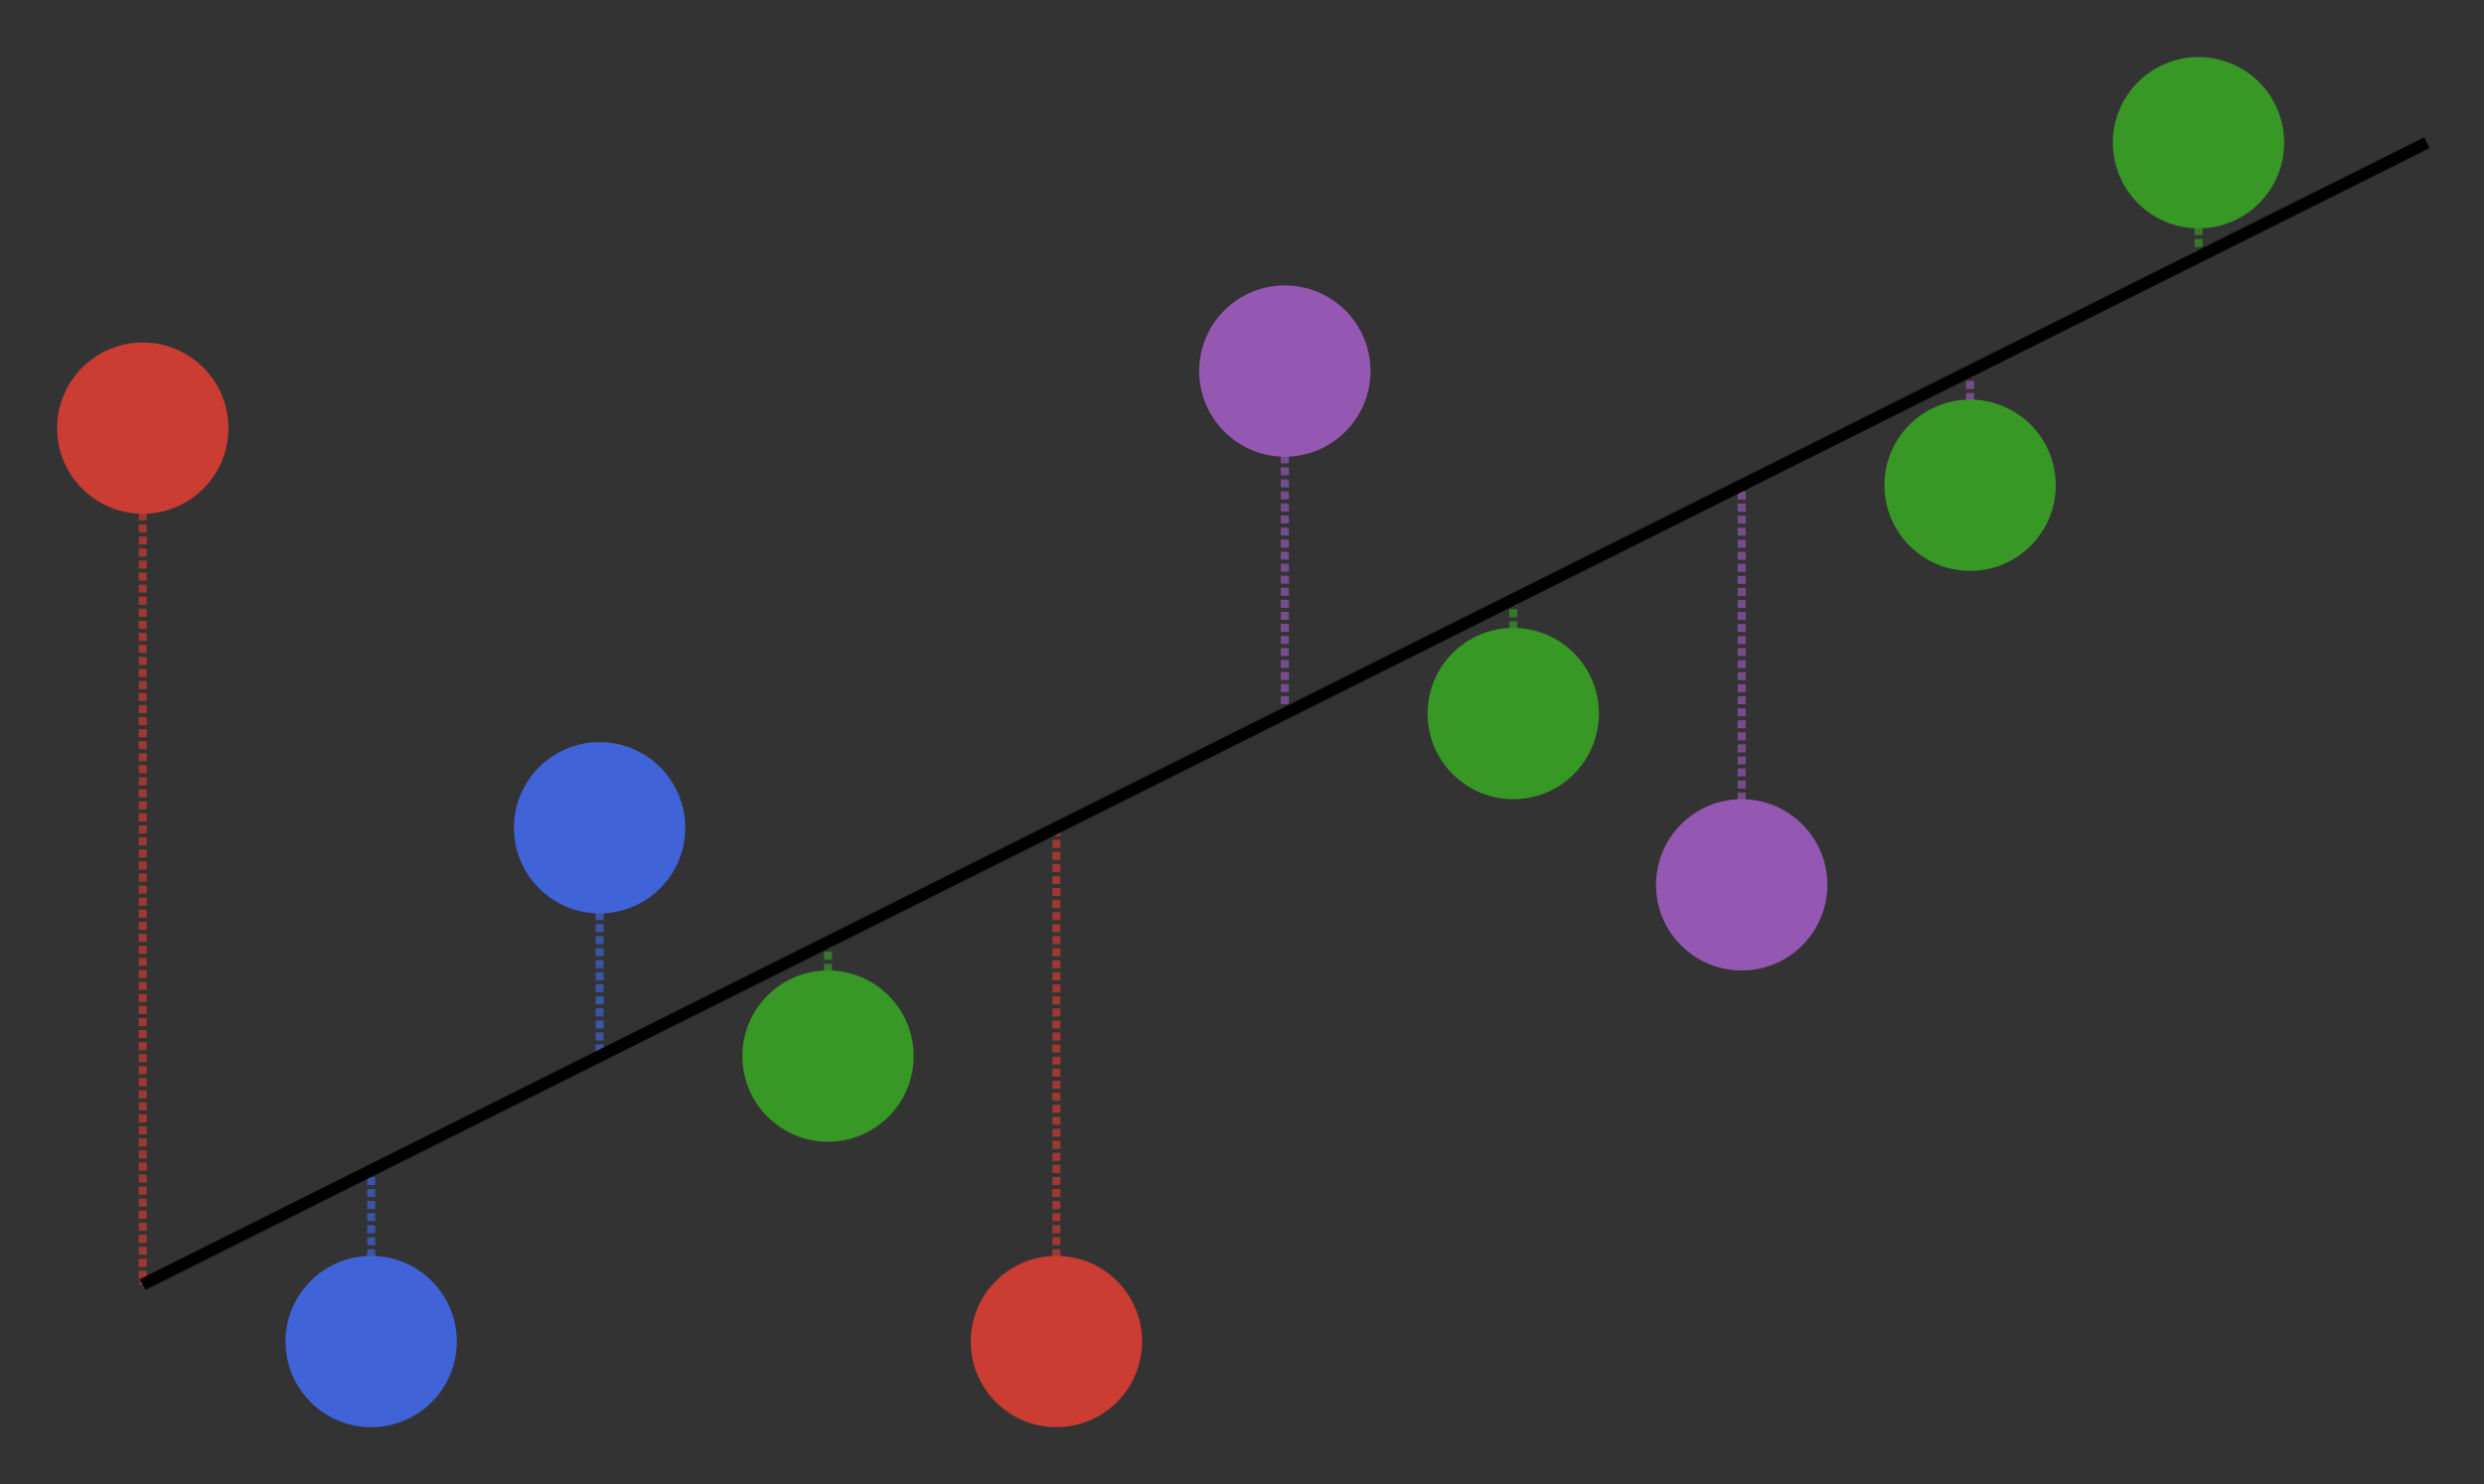 <?xml version="1.0" encoding="UTF-8"?>
<svg xmlns="http://www.w3.org/2000/svg" xmlns:xlink="http://www.w3.org/1999/xlink" width="1233.07pt" height="737.008pt" viewBox="0 0 1233.07 737.008" version="1.1">
<rect x="0" y="0" width="1233.07" height="737.008" fill="#333333" stroke="none"/>
<defs>
<clipPath id="clip1">
  <path d="M 0 0 L 1233.07 0 L 1233.07 737.008 L 0 737.008 Z M 0 0 "/>
</clipPath>
<clipPath id="clip2">
  <path d="M 0 0 L 1233.07 0 L 1233.07 723 L 0 723 Z M 0 0 "/>
</clipPath>
</defs>
<g id="surface1">
<g clip-path="url(#clip1)" clip-rule="nonzero">
<path style=" stroke:none;fill-rule:nonzero;fill:rgb(100%,100%,100%);fill-opacity:1;" d="M 0 737.008 L 1233.086 -0.008 "/>
</g>
<path style="fill:none;stroke-width:3.985;stroke-linecap:butt;stroke-linejoin:miter;stroke:rgb(79.607%,23.528%,20%);stroke-opacity:0.7;stroke-dasharray:3.985,1.993;stroke-miterlimit:10;" d="M 0.001 425.201 L 0.001 -0.002 " transform="matrix(1,0,0,-1,70.866,637.795)"/>
<path style=" stroke:none;fill-rule:nonzero;fill:rgb(79.607%,23.528%,20%);fill-opacity:1;" d="M 113.387 212.594 C 113.387 189.109 94.348 170.074 70.867 170.074 C 47.383 170.074 28.348 189.109 28.348 212.594 C 28.348 236.078 47.383 255.113 70.867 255.113 C 94.348 255.113 113.387 236.078 113.387 212.594 Z M 113.387 212.594 "/>
<path style="fill:none;stroke-width:3.985;stroke-linecap:butt;stroke-linejoin:miter;stroke:rgb(25.098%,38.823%,84.705%);stroke-opacity:0.7;stroke-dasharray:3.985,1.993;stroke-miterlimit:10;" d="M 113.388 -28.346 L 113.388 56.693 " transform="matrix(1,0,0,-1,70.866,637.795)"/>
<path style=" stroke:none;fill-rule:nonzero;fill:rgb(25.098%,38.823%,84.705%);fill-opacity:1;" d="M 226.773 666.141 C 226.773 642.66 207.738 623.621 184.254 623.621 C 160.77 623.621 141.734 642.66 141.734 666.141 C 141.734 689.625 160.77 708.66 184.254 708.66 C 207.738 708.66 226.773 689.625 226.773 666.141 Z M 226.773 666.141 "/>
<path style="fill:none;stroke-width:3.985;stroke-linecap:butt;stroke-linejoin:miter;stroke:rgb(25.098%,38.823%,84.705%);stroke-opacity:0.7;stroke-dasharray:3.985,1.993;stroke-miterlimit:10;" d="M 226.775 226.775 L 226.775 113.389 " transform="matrix(1,0,0,-1,70.866,637.795)"/>
<path style=" stroke:none;fill-rule:nonzero;fill:rgb(25.098%,38.823%,84.705%);fill-opacity:1;" d="M 340.16 411.02 C 340.16 387.535 321.125 368.5 297.641 368.5 C 274.156 368.5 255.121 387.535 255.121 411.02 C 255.121 434.504 274.156 453.539 297.641 453.539 C 321.125 453.539 340.16 434.504 340.16 411.02 Z M 340.16 411.02 "/>
<path style="fill:none;stroke-width:3.985;stroke-linecap:butt;stroke-linejoin:miter;stroke:rgb(21.962%,59.607%,14.902%);stroke-opacity:0.7;stroke-dasharray:3.985,1.993;stroke-miterlimit:10;" d="M 340.161 113.389 L 340.161 170.08 " transform="matrix(1,0,0,-1,70.866,637.795)"/>
<path style=" stroke:none;fill-rule:nonzero;fill:rgb(21.962%,59.607%,14.902%);fill-opacity:1;" d="M 453.547 524.406 C 453.547 500.926 434.512 481.887 411.027 481.887 C 387.543 481.887 368.508 500.926 368.508 524.406 C 368.508 547.891 387.543 566.93 411.027 566.93 C 434.512 566.93 453.547 547.891 453.547 524.406 Z M 453.547 524.406 "/>
<path style="fill:none;stroke-width:3.985;stroke-linecap:butt;stroke-linejoin:miter;stroke:rgb(79.607%,23.528%,20%);stroke-opacity:0.7;stroke-dasharray:3.985,1.993;stroke-miterlimit:10;" d="M 453.548 -28.346 L 453.548 226.775 " transform="matrix(1,0,0,-1,70.866,637.795)"/>
<path style=" stroke:none;fill-rule:nonzero;fill:rgb(79.607%,23.528%,20%);fill-opacity:1;" d="M 566.934 666.141 C 566.934 642.66 547.898 623.621 524.414 623.621 C 500.93 623.621 481.895 642.66 481.895 666.141 C 481.895 689.625 500.93 708.66 524.414 708.66 C 547.898 708.66 566.934 689.625 566.934 666.141 Z M 566.934 666.141 "/>
<path style="fill:none;stroke-width:3.985;stroke-linecap:butt;stroke-linejoin:miter;stroke:rgb(58.429%,34.511%,69.803%);stroke-opacity:0.7;stroke-dasharray:3.985,1.993;stroke-miterlimit:10;" d="M 566.935 453.549 L 566.935 283.467 " transform="matrix(1,0,0,-1,70.866,637.795)"/>
<path style=" stroke:none;fill-rule:nonzero;fill:rgb(58.429%,34.511%,69.803%);fill-opacity:1;" d="M 680.324 184.246 C 680.324 160.762 661.285 141.727 637.801 141.727 C 614.32 141.727 595.281 160.762 595.281 184.246 C 595.281 207.73 614.32 226.766 637.801 226.766 C 661.285 226.766 680.324 207.73 680.324 184.246 Z M 680.324 184.246 "/>
<path style="fill:none;stroke-width:3.985;stroke-linecap:butt;stroke-linejoin:miter;stroke:rgb(21.962%,59.607%,14.902%);stroke-opacity:0.7;stroke-dasharray:3.985,1.993;stroke-miterlimit:10;" d="M 680.322 283.467 L 680.322 340.162 " transform="matrix(1,0,0,-1,70.866,637.795)"/>
<path style=" stroke:none;fill-rule:nonzero;fill:rgb(21.962%,59.607%,14.902%);fill-opacity:1;" d="M 793.711 354.328 C 793.711 330.844 774.672 311.809 751.188 311.809 C 727.707 311.809 708.668 330.844 708.668 354.328 C 708.668 377.809 727.707 396.848 751.188 396.848 C 774.672 396.848 793.711 377.809 793.711 354.328 Z M 793.711 354.328 "/>
<path style="fill:none;stroke-width:3.985;stroke-linecap:butt;stroke-linejoin:miter;stroke:rgb(58.429%,34.511%,69.803%);stroke-opacity:0.7;stroke-dasharray:3.985,1.993;stroke-miterlimit:10;" d="M 793.712 198.428 L 793.712 396.854 " transform="matrix(1,0,0,-1,70.866,637.795)"/>
<path style=" stroke:none;fill-rule:nonzero;fill:rgb(58.429%,34.511%,69.803%);fill-opacity:1;" d="M 907.098 439.367 C 907.098 415.883 888.059 396.848 864.578 396.848 C 841.094 396.848 822.055 415.883 822.055 439.367 C 822.055 462.852 841.094 481.887 864.578 481.887 C 888.059 481.887 907.098 462.852 907.098 439.367 Z M 907.098 439.367 "/>
<path style="fill:none;stroke-width:3.985;stroke-linecap:butt;stroke-linejoin:miter;stroke:rgb(58.429%,34.511%,69.803%);stroke-opacity:0.7;stroke-dasharray:3.985,1.993;stroke-miterlimit:10;" d="M 907.099 396.854 L 907.099 453.549 " transform="matrix(1,0,0,-1,70.866,637.795)"/>
<path style=" stroke:none;fill-rule:nonzero;fill:rgb(21.962%,59.607%,14.902%);fill-opacity:1;" d="M 1020.484 240.941 C 1020.484 217.457 1001.449 198.418 977.965 198.418 C 954.48 198.418 935.445 217.457 935.445 240.941 C 935.445 264.422 954.48 283.461 977.965 283.461 C 1001.449 283.461 1020.484 264.422 1020.484 240.941 Z M 1020.484 240.941 "/>
<path style="fill:none;stroke-width:3.985;stroke-linecap:butt;stroke-linejoin:miter;stroke:rgb(21.962%,59.607%,14.902%);stroke-opacity:0.7;stroke-dasharray:3.985,1.993;stroke-miterlimit:10;" d="M 1020.486 566.936 L 1020.486 510.244 " transform="matrix(1,0,0,-1,70.866,637.795)"/>
<path style=" stroke:none;fill-rule:nonzero;fill:rgb(21.962%,59.607%,14.902%);fill-opacity:1;" d="M 1133.871 70.859 C 1133.871 47.375 1114.836 28.34 1091.352 28.34 C 1067.867 28.34 1048.832 47.375 1048.832 70.859 C 1048.832 94.344 1067.867 113.379 1091.352 113.379 C 1114.836 113.379 1133.871 94.344 1133.871 70.859 Z M 1133.871 70.859 "/>
<g clip-path="url(#clip2)" clip-rule="nonzero">
<path style="fill:none;stroke-width:5.978;stroke-linecap:butt;stroke-linejoin:miter;stroke:rgb(0%,0%,0%);stroke-opacity:1;stroke-miterlimit:10;" d="M 0.001 -0.002 L 1133.872 566.936 " transform="matrix(1,0,0,-1,70.866,637.795)"/>
</g>
</g>
</svg>
